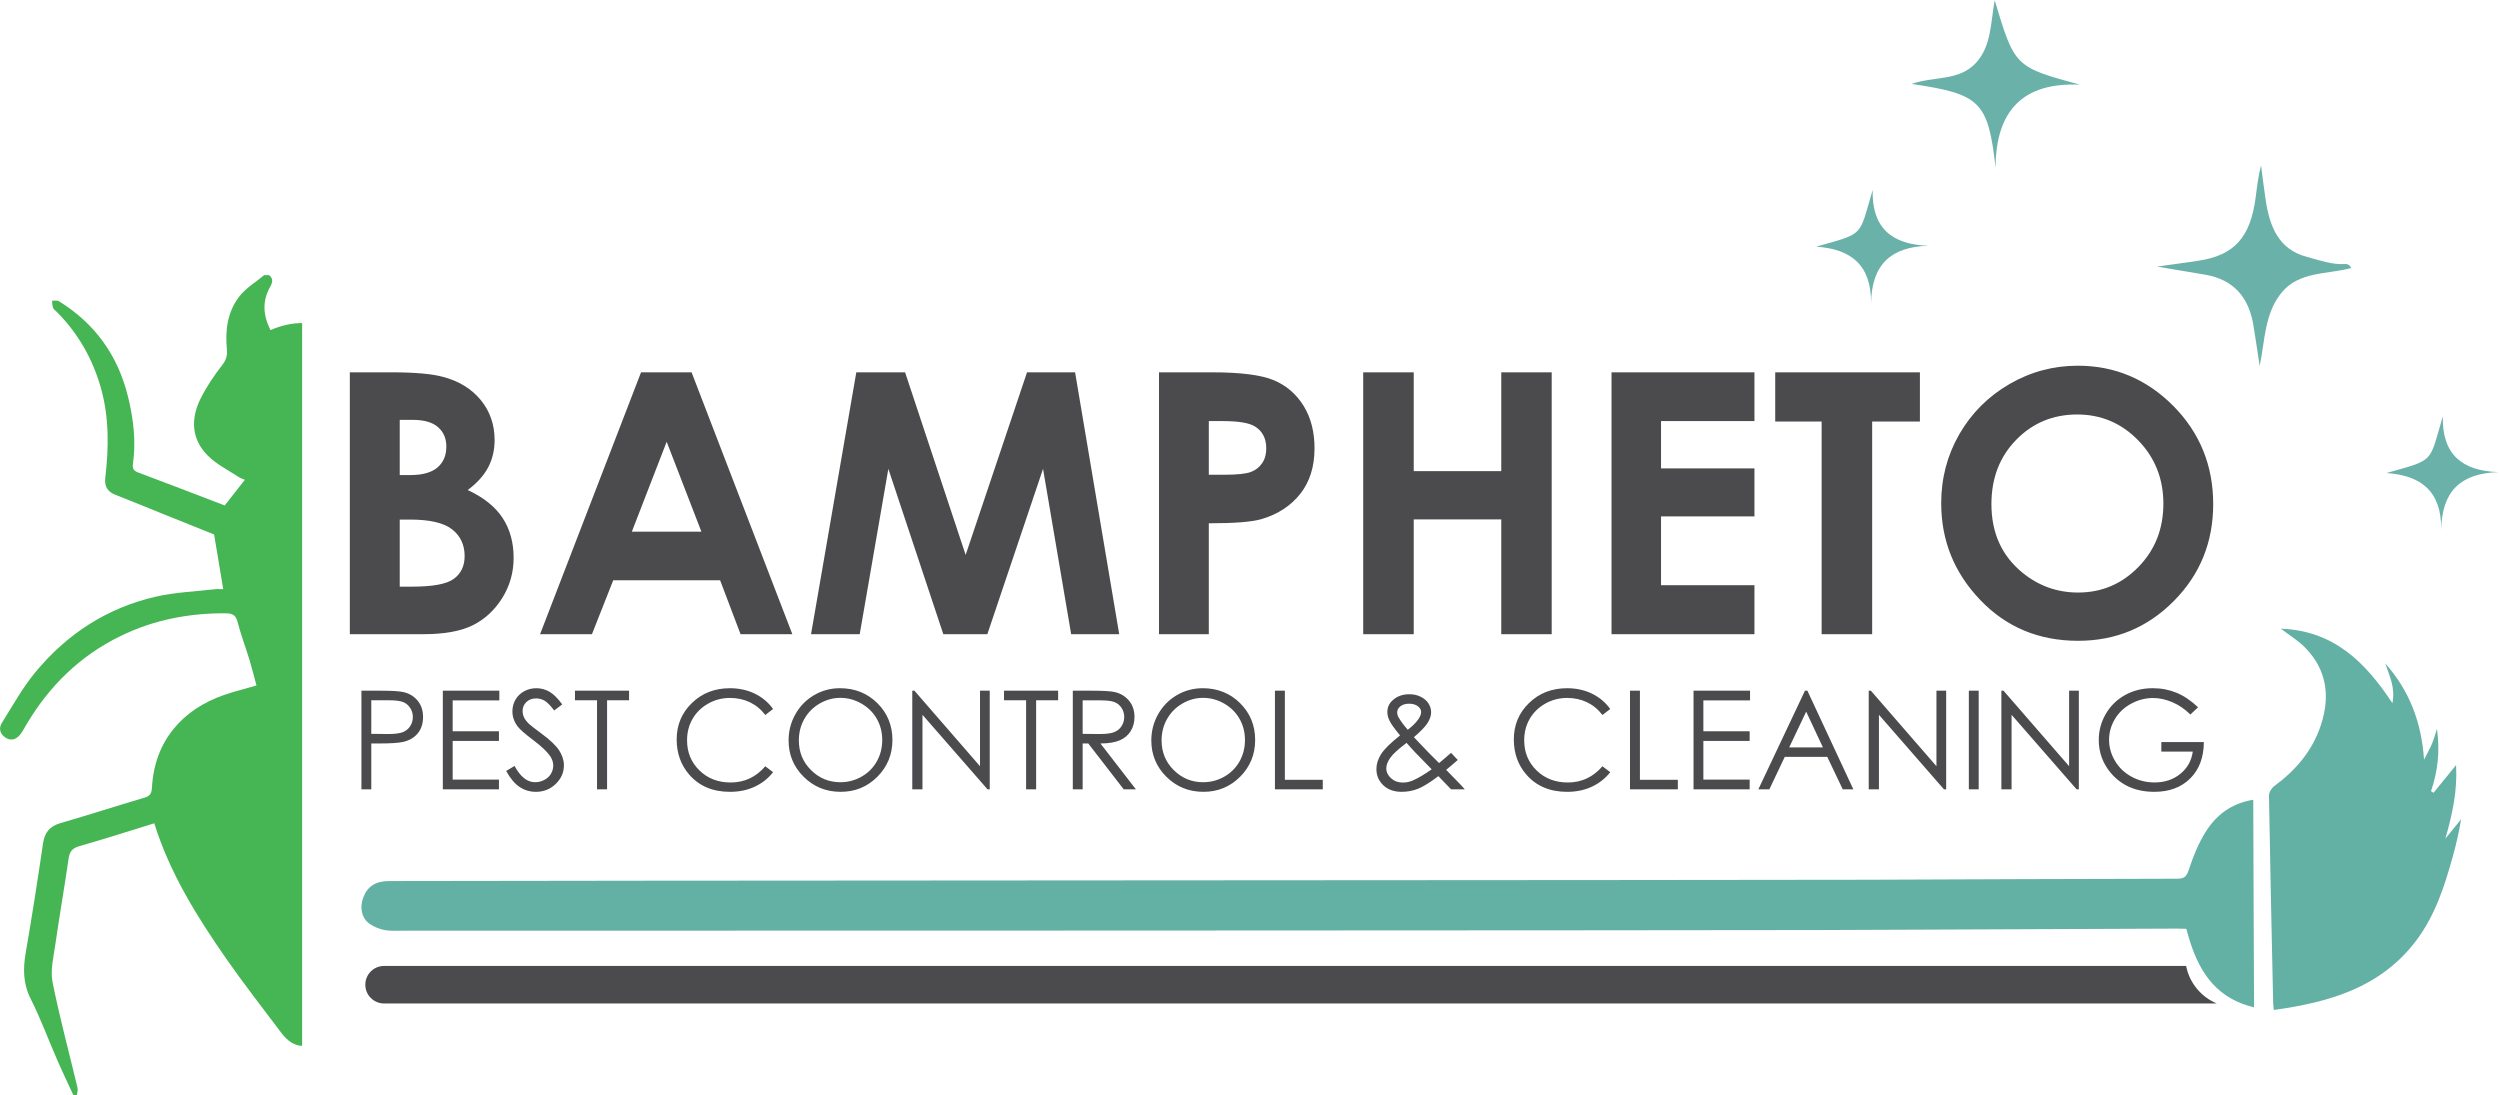 <?xml version="1.0" encoding="UTF-8"?>
<!DOCTYPE svg PUBLIC "-//W3C//DTD SVG 1.1//EN" "http://www.w3.org/Graphics/SVG/1.1/DTD/svg11.dtd">
<!-- Creator: CorelDRAW 2021 (64-Bit) -->
<svg xmlns="http://www.w3.org/2000/svg" xml:space="preserve" width="2075px" height="909px" version="1.1" style="shape-rendering:geometricPrecision; text-rendering:geometricPrecision; image-rendering:optimizeQuality; fill-rule:evenodd; clip-rule:evenodd"
viewBox="0 0 2075 909.49"
 xmlns:xlink="http://www.w3.org/1999/xlink"
 xmlns:xodm="http://www.corel.com/coreldraw/odm/2003">
 <defs>
  <style type="text/css">
   <![CDATA[
    .fil0 {fill:#4B4B4D;fill-rule:nonzero}
    .fil3 {fill:#69B1A9;fill-rule:nonzero}
    .fil2 {fill:#63B0A4;fill-rule:nonzero}
    .fil1 {fill:#45B653;fill-rule:nonzero}
   ]]>
  </style>
 </defs>
 <g id="Layer_x0020_1">
  <g id="_1837326635488">
   <path class="fil0" d="M289.95 526.66l0 -217.47 34.15 0c19.83,0 34.33,1.29 43.51,3.86 12.96,3.43 23.35,9.79 31.07,19.14 7.64,9.35 11.5,20.43 11.5,33.21 0,8.24 -1.71,15.71 -5.23,22.49 -3.52,6.78 -9.19,13.13 -17.08,19.05 13.21,6.18 22.91,13.9 29,23.26 6.1,9.35 9.1,20.34 9.1,33.04 0,12.27 -3.17,23.34 -9.44,33.38 -6.26,10.04 -14.42,17.6 -24.37,22.57 -9.96,4.98 -23.69,7.47 -41.28,7.47l-60.93 0zm41.45 -177.99l0 45.83 9.01 0c10.04,0 17.51,-2.15 22.4,-6.35 4.89,-4.21 7.29,-10.05 7.29,-17.34 0,-6.78 -2.32,-12.1 -6.95,-16.13 -4.63,-4.04 -11.67,-6.01 -21.11,-6.01l-10.64 0zm0 82.81l0 55.7 10.3 0c17.16,0 28.75,-2.14 34.67,-6.52 5.92,-4.38 8.92,-10.64 8.92,-18.88 0,-9.36 -3.52,-16.82 -10.47,-22.23 -6.95,-5.41 -18.62,-8.07 -34.84,-8.07l-8.58 0zm200.39 -122.29l41.97 0 83.67 217.47 -43 0 -16.99 -44.8 -88.74 0 -17.68 44.8 -43.08 0 83.85 -217.47zm21.28 57.67l-28.92 74.67 57.76 0 -28.84 -74.67zm157.48 -57.67l40.51 0 50.29 151.64 50.98 -151.64 39.91 0 36.64 217.47 -39.9 0 -23.35 -137.31 -46.26 137.31 -36.56 0 -45.65 -137.31 -23.77 137.31 -40.43 0 37.59 -217.47zm251.37 0l43.86 0c23.77,0 40.85,2.15 51.4,6.52 10.47,4.38 18.71,11.5 24.8,21.29 6.1,9.87 9.1,21.62 9.1,35.35 0,15.19 -3.95,27.72 -11.84,37.77 -7.98,10.04 -18.71,17.07 -32.36,21.02 -7.98,2.32 -22.48,3.43 -43.59,3.43l0 92.09 -41.37 0 0 -217.47zm41.37 85.05l13.13 0c10.38,0 17.59,-0.77 21.62,-2.23 4.04,-1.46 7.21,-3.95 9.53,-7.38 2.32,-3.35 3.43,-7.47 3.43,-12.28 0,-8.41 -3.26,-14.5 -9.69,-18.36 -4.72,-2.83 -13.56,-4.29 -26.35,-4.29l-11.67 0 0 44.54zm128.21 -85.05l41.97 0 0 82.05 72.69 0 0 -82.05 41.88 0 0 217.47 -41.88 0 0 -95.35 -72.69 0 0 95.35 -41.97 0 0 -217.47zm206.23 0l118.69 0 0 40.51 -77.58 0 0 39.3 77.58 0 0 39.82 -77.58 0 0 57.16 77.58 0 0 40.68 -118.69 0 0 -217.47zm135.94 0l120.15 0 0 40.85 -39.65 0 0 176.62 -41.97 0 0 -176.62 -38.53 0 0 -40.85zm251.28 -5.49c30.73,0 57.16,11.15 79.3,33.38 22.06,22.32 33.13,49.52 33.13,81.53 0,31.67 -10.9,58.53 -32.7,80.5 -21.88,22.06 -48.32,33.04 -79.47,33.04 -32.61,0 -59.73,-11.33 -81.27,-33.9 -21.63,-22.57 -32.44,-49.34 -32.44,-80.41 0,-20.77 5.06,-39.91 15.1,-57.33 10.04,-17.42 23.95,-31.32 41.54,-41.54 17.59,-10.21 36.47,-15.27 56.81,-15.27zm-0.51 40.51c-20.08,0 -36.99,7.03 -50.64,21.02 -13.73,13.99 -20.59,31.84 -20.59,53.38 0,24.03 8.66,43.08 25.91,57.07 13.39,10.9 28.75,16.39 46.09,16.39 19.65,0 36.3,-7.12 50.12,-21.28 13.82,-14.16 20.68,-31.67 20.68,-52.52 0,-20.68 -6.95,-38.19 -20.85,-52.52 -13.91,-14.34 -30.81,-21.54 -50.72,-21.54z"/>
   <path class="fil0" d="M299.59 573.59l16.29 0c9.34,0 15.68,0.42 18.94,1.23 4.69,1.13 8.5,3.49 11.48,7.08 2.97,3.59 4.46,8.11 4.46,13.51 0,5.46 -1.46,9.99 -4.33,13.51 -2.91,3.56 -6.92,5.95 -12,7.15 -3.71,0.9 -10.63,1.35 -20.81,1.35l-5.85 0 0 38.08 -8.18 0 0 -81.91zm8.18 7.95l0 27.87 13.86 0.16c5.59,0 9.7,-0.52 12.32,-1.55 2.58,-1 4.62,-2.65 6.11,-4.95 1.48,-2.29 2.23,-4.85 2.23,-7.66 0,-2.75 -0.75,-5.24 -2.23,-7.53 -1.49,-2.3 -3.46,-3.91 -5.89,-4.88 -2.42,-0.97 -6.4,-1.46 -11.92,-1.46l-14.48 0zm59.41 -7.95l46.93 0 0 8.08 -38.76 0 0 25.6 38.44 0 0 8.02 -38.44 0 0 32.13 38.44 0 0 8.08 -46.61 0 0 -81.91zm52.62 66.65l6.95 -4.17c4.88,9.02 10.54,13.52 16.97,13.52 2.75,0 5.33,-0.65 7.76,-1.91 2.42,-1.26 4.27,-2.97 5.53,-5.14 1.26,-2.17 1.87,-4.43 1.87,-6.85 0,-2.75 -0.93,-5.47 -2.78,-8.08 -2.55,-3.66 -7.24,-8.02 -14.03,-13.16 -6.82,-5.14 -11.08,-8.89 -12.76,-11.18 -2.88,-3.85 -4.34,-8.02 -4.34,-12.51 0,-3.59 0.84,-6.82 2.56,-9.77 1.71,-2.94 4.1,-5.23 7.21,-6.95 3.1,-1.68 6.46,-2.52 10.11,-2.52 3.85,0 7.47,0.97 10.83,2.88 3.36,1.91 6.92,5.43 10.67,10.57l-6.69 5.04c-3.07,-4.07 -5.72,-6.75 -7.89,-8.08 -2.17,-1.29 -4.56,-1.94 -7.11,-1.94 -3.3,0 -5.98,1 -8.08,3.01 -2.1,2 -3.14,4.46 -3.14,7.4 0,1.78 0.36,3.52 1.1,5.17 0.74,1.68 2.1,3.49 4.07,5.47 1.07,1.06 4.6,3.78 10.57,8.21 7.08,5.2 11.96,9.85 14.62,13.93 2.61,4.1 3.94,8.21 3.94,12.35 0,5.91 -2.26,11.08 -6.76,15.45 -4.52,4.39 -10.02,6.59 -16.48,6.59 -4.98,0 -9.47,-1.32 -13.51,-4.01 -4.04,-2.65 -7.79,-7.08 -11.19,-13.32zm57.12 -58.7l0 -7.95 44.93 0 0 7.95 -18.26 0 0 73.96 -8.34 0 0 -73.96 -18.33 0zm164.53 7.24l-6.47 4.98c-3.55,-4.65 -7.82,-8.18 -12.79,-10.57 -5.02,-2.39 -10.51,-3.59 -16.49,-3.59 -6.53,0 -12.58,1.56 -18.13,4.69 -5.6,3.14 -9.9,7.37 -12.97,12.64 -3.07,5.3 -4.59,11.25 -4.59,17.88 0,9.98 3.43,18.29 10.28,24.98 6.86,6.69 15.48,10.02 25.93,10.02 11.47,0 21.04,-4.49 28.76,-13.48l6.47 4.92c-4.07,5.2 -9.15,9.21 -15.26,12.05 -6.11,2.85 -12.96,4.27 -20.49,4.27 -14.32,0 -25.63,-4.78 -33.91,-14.32 -6.95,-8.05 -10.41,-17.78 -10.41,-29.19 0,-11.99 4.2,-22.08 12.64,-30.25 8.41,-8.18 18.94,-12.29 31.58,-12.29 7.66,0 14.55,1.52 20.72,4.53 6.18,3.04 11.22,7.27 15.13,12.73zm55.47 -17.26c12.38,0 22.76,4.14 31.13,12.42 8.34,8.3 12.51,18.48 12.51,30.57 0,12 -4.17,22.18 -12.48,30.52 -8.34,8.37 -18.49,12.54 -30.48,12.54 -12.16,0 -22.4,-4.17 -30.74,-12.48 -8.38,-8.3 -12.54,-18.39 -12.54,-30.19 0,-7.85 1.9,-15.16 5.72,-21.88 3.78,-6.69 8.98,-11.96 15.54,-15.78 6.57,-3.81 13.68,-5.72 21.34,-5.72zm0.39 8.02c-6.05,0 -11.8,1.58 -17.2,4.72 -5.43,3.17 -9.66,7.43 -12.7,12.77 -3.04,5.33 -4.56,11.31 -4.56,17.87 0,9.73 3.36,17.94 10.12,24.63 6.72,6.7 14.83,10.06 24.34,10.06 6.33,0 12.22,-1.55 17.61,-4.63 5.4,-3.07 9.64,-7.3 12.64,-12.63 3.01,-5.34 4.53,-11.29 4.53,-17.82 0,-6.49 -1.52,-12.34 -4.53,-17.61 -3,-5.27 -7.27,-9.47 -12.77,-12.64 -5.49,-3.14 -11.31,-4.72 -17.48,-4.72zm59.73 75.96l0 -81.91 1.78 0 54.47 62.71 0 -62.71 8.08 0 0 81.91 -1.84 0 -54.02 -61.9 0 61.9 -8.47 0zm76.19 -73.96l0 -7.95 44.93 0 0 7.95 -18.26 0 0 73.96 -8.34 0 0 -73.96 -18.33 0zm57.12 -7.95l16.32 0c9.09,0 15.26,0.39 18.49,1.13 4.85,1.1 8.79,3.49 11.86,7.15 3.04,3.65 4.56,8.17 4.56,13.51 0,4.43 -1.03,8.34 -3.13,11.73 -2.1,3.4 -5.11,5.95 -9.02,7.66 -3.91,1.72 -9.28,2.62 -16.13,2.65l29.45 38.08 -10.12 0 -29.42 -38.08 -4.68 0 0 38.08 -8.18 0 0 -81.91zm8.18 8.02l0 27.83 14.09 0.13c5.46,0 9.5,-0.52 12.12,-1.58 2.62,-1.04 4.66,-2.69 6.11,-4.98 1.46,-2.27 2.2,-4.82 2.2,-7.63 0,-2.75 -0.74,-5.27 -2.2,-7.5 -1.49,-2.23 -3.42,-3.85 -5.85,-4.82 -2.42,-0.97 -6.43,-1.45 -12.06,-1.45l-14.41 0zm99.62 -10.09c12.38,0 22.76,4.14 31.13,12.42 8.34,8.3 12.51,18.48 12.51,30.57 0,12 -4.17,22.18 -12.48,30.52 -8.34,8.37 -18.49,12.54 -30.48,12.54 -12.15,0 -22.4,-4.17 -30.74,-12.48 -8.37,-8.3 -12.54,-18.39 -12.54,-30.19 0,-7.85 1.9,-15.16 5.72,-21.88 3.78,-6.69 8.98,-11.96 15.55,-15.78 6.56,-3.81 13.67,-5.72 21.33,-5.72zm0.39 8.02c-6.05,0 -11.8,1.58 -17.2,4.72 -5.43,3.17 -9.66,7.43 -12.7,12.77 -3.04,5.33 -4.56,11.31 -4.56,17.87 0,9.73 3.36,17.94 10.12,24.63 6.72,6.7 14.83,10.06 24.34,10.06 6.33,0 12.22,-1.55 17.62,-4.63 5.39,-3.07 9.63,-7.3 12.63,-12.63 3.01,-5.34 4.53,-11.29 4.53,-17.82 0,-6.49 -1.52,-12.34 -4.53,-17.61 -3,-5.27 -7.27,-9.47 -12.76,-12.64 -5.5,-3.14 -11.32,-4.72 -17.49,-4.72zm59.67 -5.95l8.24 0 0 73.99 31.49 0 0 7.92 -39.73 0 0 -81.91zm146.27 51.62l5.56 5.92c-3.59,3.13 -6.79,5.88 -9.64,8.18 1.91,2 4.63,4.81 8.18,8.4 2.81,2.81 5.27,5.43 7.31,7.79l-11.41 0 -10.54 -10.96c-7.05,5.34 -12.7,8.86 -16.97,10.51 -4.27,1.68 -8.79,2.52 -13.55,2.52 -6.3,0 -11.37,-1.81 -15.19,-5.43 -3.84,-3.62 -5.75,-8.15 -5.75,-13.58 0,-4.07 1.29,-8.17 3.88,-12.28 2.58,-4.1 7.85,-9.28 15.77,-15.55 -4.49,-5.4 -7.37,-9.4 -8.63,-11.99 -1.29,-2.59 -1.94,-5.04 -1.94,-7.37 0,-4.1 1.59,-7.47 4.75,-10.15 3.62,-3.14 8.15,-4.69 13.58,-4.69 3.39,0 6.53,0.68 9.34,2.07 2.81,1.39 4.98,3.23 6.47,5.53 1.48,2.33 2.23,4.78 2.23,7.4 0,2.75 -0.97,5.66 -2.88,8.76 -1.94,3.11 -5.75,7.08 -11.44,11.9l12.41 13.02 8.53 8.5c4.08,-3.39 7.37,-6.23 9.93,-8.5zm-35.95 -19.17c3.98,-3.07 6.98,-6.1 8.99,-9.05 1.39,-2.13 2.1,-4 2.1,-5.62 0,-1.91 -0.91,-3.52 -2.75,-4.91 -1.84,-1.39 -4.27,-2.07 -7.34,-2.07 -2.87,0 -5.23,0.71 -7.04,2.1 -1.84,1.42 -2.75,3.1 -2.75,5.04 0,1.49 0.39,2.88 1.13,4.17 1.81,3.14 4.37,6.6 7.66,10.34zm-1 10.87c-6.95,5.23 -11.48,9.4 -13.61,12.51 -2.16,3.1 -3.23,5.98 -3.23,8.59 0,3.14 1.32,5.89 3.94,8.28 2.62,2.39 5.85,3.59 9.7,3.59 2.88,0 5.72,-0.58 8.5,-1.78 4.36,-1.91 9.57,-4.98 15.55,-9.24l-13.38 -13.71c-2.23,-2.33 -4.72,-5.08 -7.47,-8.24zm169.12 -28.13l-6.46 4.98c-3.56,-4.65 -7.82,-8.18 -12.8,-10.57 -5.01,-2.39 -10.51,-3.59 -16.49,-3.59 -6.53,0 -12.57,1.56 -18.13,4.69 -5.59,3.14 -9.89,7.37 -12.97,12.64 -3.07,5.3 -4.59,11.25 -4.59,17.88 0,9.98 3.43,18.29 10.28,24.98 6.86,6.69 15.49,10.02 25.93,10.02 11.47,0 21.04,-4.49 28.77,-13.48l6.46 4.92c-4.07,5.2 -9.15,9.21 -15.26,12.05 -6.1,2.85 -12.96,4.27 -20.49,4.27 -14.32,0 -25.63,-4.78 -33.91,-14.32 -6.95,-8.05 -10.41,-17.78 -10.41,-29.19 0,-11.99 4.21,-22.08 12.64,-30.25 8.41,-8.18 18.94,-12.29 31.58,-12.29 7.67,0 14.55,1.52 20.72,4.53 6.18,3.04 11.22,7.27 15.13,12.73zm16.42 -15.19l8.24 0 0 73.99 31.49 0 0 7.92 -39.73 0 0 -81.91zm52.76 0l46.93 0 0 8.08 -38.76 0 0 25.6 38.44 0 0 8.02 -38.44 0 0 32.13 38.44 0 0 8.08 -46.61 0 0 -81.91zm94.55 0l38.17 81.91 -8.79 0 -12.87 -26.96 -35.3 0 -12.8 26.96 -9.14 0 38.72 -81.91 2.01 0zm-1.01 17.39l-14.09 29.68 27.99 0 -13.9 -29.68zm51.95 64.52l0 -81.91 1.78 0 54.46 62.71 0 -62.71 8.08 0 0 81.91 -1.84 0 -54.01 -61.9 0 61.9 -8.47 0zm83.14 -81.91l8.18 0 0 81.91 -8.18 0 0 -81.91zm27.02 81.91l0 -81.91 1.78 0 54.47 62.71 0 -62.71 8.08 0 0 81.91 -1.85 0 -54.01 -61.9 0 61.9 -8.47 0zm163.34 -68.14l-6.37 6.01c-4.56,-4.49 -9.57,-7.92 -15,-10.24 -5.43,-2.3 -10.73,-3.46 -15.9,-3.46 -6.44,0 -12.54,1.58 -18.33,4.72 -5.82,3.17 -10.31,7.43 -13.51,12.83 -3.2,5.4 -4.79,11.12 -4.79,17.13 0,6.18 1.65,12.03 4.95,17.56 3.29,5.55 7.85,9.92 13.7,13.09 5.82,3.2 12.19,4.78 19.14,4.78 8.44,0 15.55,-2.39 21.4,-7.14 5.82,-4.75 9.28,-10.9 10.34,-18.49l-26.12 0 0 -7.89 35.3 0c-0.06,12.64 -3.81,22.69 -11.25,30.13 -7.46,7.46 -17.42,11.18 -29.86,11.18 -15.16,0 -27.16,-5.17 -35.98,-15.48 -6.79,-7.95 -10.18,-17.13 -10.18,-27.58 0,-7.75 1.94,-14.96 5.85,-21.65 3.88,-6.69 9.21,-11.9 16.03,-15.68 6.79,-3.78 14.48,-5.66 23.05,-5.66 6.95,0 13.48,1.26 19.59,3.75 6.11,2.52 12.09,6.56 17.94,12.09z"/>
   <path class="fil1" d="M250.34 268.28l0 600.24c-5.99,-0.11 -11.92,-3.67 -17.22,-10.72 -15.39,-20.47 -31.17,-40.66 -45.81,-61.67 -24.33,-34.98 -46.84,-71.01 -59.76,-112.43 -20.66,6.37 -41.32,13.03 -62.19,18.97 -6.1,1.74 -8.14,4.68 -9.01,10.64 -3.43,23.97 -7.65,47.84 -11.08,71.82 -1.47,10.12 -4.11,20.9 -2.17,30.59 5.9,29.47 13.79,58.57 20.76,87.82 0.44,1.91 -0.44,4.14 -0.68,6.21l-2.67 0c-4.4,-9.58 -9.01,-19.05 -13.2,-28.71 -7.51,-17.18 -13.96,-34.81 -22.37,-51.52 -6.5,-12.87 -6.42,-25.34 -4.05,-38.89 5.2,-29.96 9.85,-60.01 14.26,-90.09 1.36,-9.22 5.5,-14.39 14.61,-17.03 23.27,-6.64 46.24,-14.24 69.46,-21.01 4.79,-1.39 6.15,-3.73 6.4,-8.28 2,-39.21 25.82,-65.26 59.62,-76.99 8.69,-2.99 17.67,-5.2 27.19,-7.97 -1.91,-7 -3.65,-14.18 -5.8,-21.26 -3.21,-10.5 -7.18,-20.79 -9.87,-31.44 -1.45,-5.79 -4.39,-7.18 -9.67,-7.23 -30.67,-0.25 -60.06,5.41 -87.71,18.94 -33.75,16.49 -59.36,41.72 -78.3,73.94 -1.47,2.48 -2.81,5.07 -4.52,7.35 -3.32,4.44 -7.73,6.15 -12.66,2.94 -4.48,-2.94 -5.74,-7.65 -2.93,-12.14 8.93,-14.18 17.06,-29.03 27.65,-41.88 26.29,-31.92 59.71,-53.7 100.21,-62.98 16,-3.67 32.71,-4.27 49.12,-6.17 2.37,-0.28 4.82,-0.03 6.88,-0.03 -2.47,-14.89 -4.89,-29.34 -7.59,-45.43 -12.9,-5.19 -27.73,-11.12 -42.54,-17.09 -13.03,-5.25 -26.01,-10.67 -39.13,-15.73 -6.8,-2.61 -9.55,-6.96 -8.69,-14.29 2.92,-24.95 3.27,-49.8 -3.58,-74.32 -6.81,-24.28 -18.9,-45.45 -36.64,-63.39 -1.09,-1.08 -2.61,-2.04 -3.13,-3.37 -0.71,-1.82 -0.63,-3.95 -0.9,-5.96 1.93,0.11 4.3,-0.46 5.74,0.44 30.05,18.53 49.02,45.14 57.4,79.35 4.49,18.35 6.75,36.91 4.06,55.77 -0.57,3.92 0.73,5.77 4.6,7.21 23.92,8.9 47.71,18.13 71.63,27.27 5.36,-6.86 10.75,-13.71 16.71,-21.31 -1.63,-0.73 -3.65,-1.3 -5.31,-2.42 -8.6,-5.69 -18.2,-10.42 -25.36,-17.58 -13.86,-13.77 -14.4,-30.75 -6.02,-47.58 4.9,-9.79 11.16,-19.04 17.91,-27.7 3.32,-4.3 4.38,-7.92 3.87,-13.06 -1.56,-15.79 0.51,-31.28 10.39,-43.98 5.44,-7 13.64,-11.84 20.6,-17.67l4 0c3.87,2.97 2.86,6.35 0.9,9.83 -6.64,11.76 -5.88,23.46 0.3,35.84 8.77,-3.81 17.53,-5.8 26.29,-5.85z"/>
   <path class="fil2" d="M1887.72 838.74c45.63,-6.39 88.09,-18.27 117.69,-56.91 16.04,-20.94 23.99,-45.5 30.92,-70.45 2.81,-10.13 5.22,-20.38 6.92,-31 -4.36,5.36 -8.72,10.71 -13.08,16.06 5.85,-20.11 10.17,-40.14 8.9,-61.06 -6.3,7.73 -12.51,15.37 -18.74,23.01 -0.68,-0.46 -1.37,-0.92 -2.06,-1.38 5.61,-16.31 7.53,-32.95 4.96,-51.76 -1.72,5.22 -2.72,8.97 -4.2,12.52 -1.56,3.72 -3.59,7.24 -6.55,13.09 -2.18,-31.66 -12.46,-57.73 -32.16,-79.84 3.37,10.21 8.52,20.02 5.87,32.91 -22.52,-34.25 -49.02,-60.29 -92.59,-61.82 7.13,5.44 14.09,9.64 19.66,15.22 18.47,18.47 21.46,40.68 13.59,64.74 -6.98,21.32 -20.82,37.55 -38.74,50.7 -2.26,1.66 -4.46,5.28 -4.41,7.95 0.95,57.48 2.24,114.95 3.48,172.43 0.04,1.67 0.32,3.33 0.54,5.59z"/>
   <path class="fil2" d="M1871.32 833.96l0 2.59c-1.53,-0.36 -3.05,-0.76 -4.48,-1.21l-0.04 0c-29.01,-8.64 -41.86,-30.48 -49.69,-56.71l0 -0.05c-0.76,-2.37 -1.43,-4.79 -2.06,-7.25 -2.55,-0.04 -4.97,-0.18 -7.39,-0.18 -99.29,0.4 -198.53,0.81 -297.77,1.21 -71.27,0.27 -1114.5,0.67 -1185.76,0.54 -5.91,0 -12.63,-2.29 -17.6,-5.6 -7.02,-4.79 -8.5,-14.05 -5.41,-21.98 3.53,-9.22 10.21,-13.61 21.31,-13.65 85.27,-0.4 1142.52,-0.76 1227.79,-1.08 85.73,-0.35 171.49,-0.71 257.22,-0.85 6,0 7.92,-1.83 9.76,-7.65 3.44,-10.65 7.79,-21.31 13.65,-30.84 8.86,-14.42 21.76,-24.18 39.8,-27.09 0.13,30.09 0.22,59.99 0.31,89.94 0.13,26.54 0.22,53.09 0.36,79.86z"/>
   <path class="fil3" d="M1875.97 303.84c-1.73,-11.25 -3.34,-22.52 -5.19,-33.75 -3.79,-23.05 -16.3,-37.91 -40.03,-41.98 -12.89,-2.21 -25.79,-4.33 -40.07,-6.73 12.52,-1.75 23.55,-3.19 34.55,-4.86 29.82,-4.52 43.21,-19.53 47.49,-53.11 1.1,-8.61 2.08,-17.23 4.41,-26.05 1.29,9.73 2.4,19.5 3.9,29.2 3.3,21.31 10.42,40.35 33.82,46.66 10.48,2.83 20.98,6.78 32.24,6.05 1.63,-0.1 3.46,0.37 4.91,3.32 -20.09,5.45 -43.49,2.54 -58.1,20.74 -14,17.46 -13.48,39.55 -17.93,60.51z"/>
   <path class="fil3" d="M1586.93 69.7c18.59,-6.49 39.45,-2.27 53.39,-17.43 13.03,-14.17 12.09,-33.1 15.62,-51.97 16.67,55.28 16.67,55.28 70.82,70.03 -47.89,-2.22 -69.88,22.12 -70.11,68.78 -6.28,-54.74 -12.44,-61 -69.72,-69.41z"/>
   <path class="fil3" d="M2028.08 345.72c-0.75,31.47 15.79,45.42 46.34,46.35 -31.44,0.88 -47.15,15.78 -47.67,47.84 0.31,-32 -16.74,-45.15 -45.53,-47.07 40.49,-11.54 35.24,-7.65 46.86,-47.12z"/>
   <path class="fil3" d="M1554.58 157.74c-0.75,31.46 15.79,45.41 46.34,46.34 -31.44,0.89 -47.15,15.78 -47.67,47.84 0.31,-31.99 -16.74,-45.14 -45.53,-47.07 40.49,-11.54 35.24,-7.65 46.86,-47.11z"/>
   <path class="fil0" d="M1840.34 833.33l-1521.94 0c-4.35,0 -8.2,-1.75 -11.01,-4.57 -2.83,-2.77 -4.57,-6.71 -4.57,-11.01 0,-8.59 6.94,-15.58 15.58,-15.58l1496.51 0c2.73,14.1 12.45,25.74 25.43,31.16z"/>
  </g>
 </g>
</svg>
